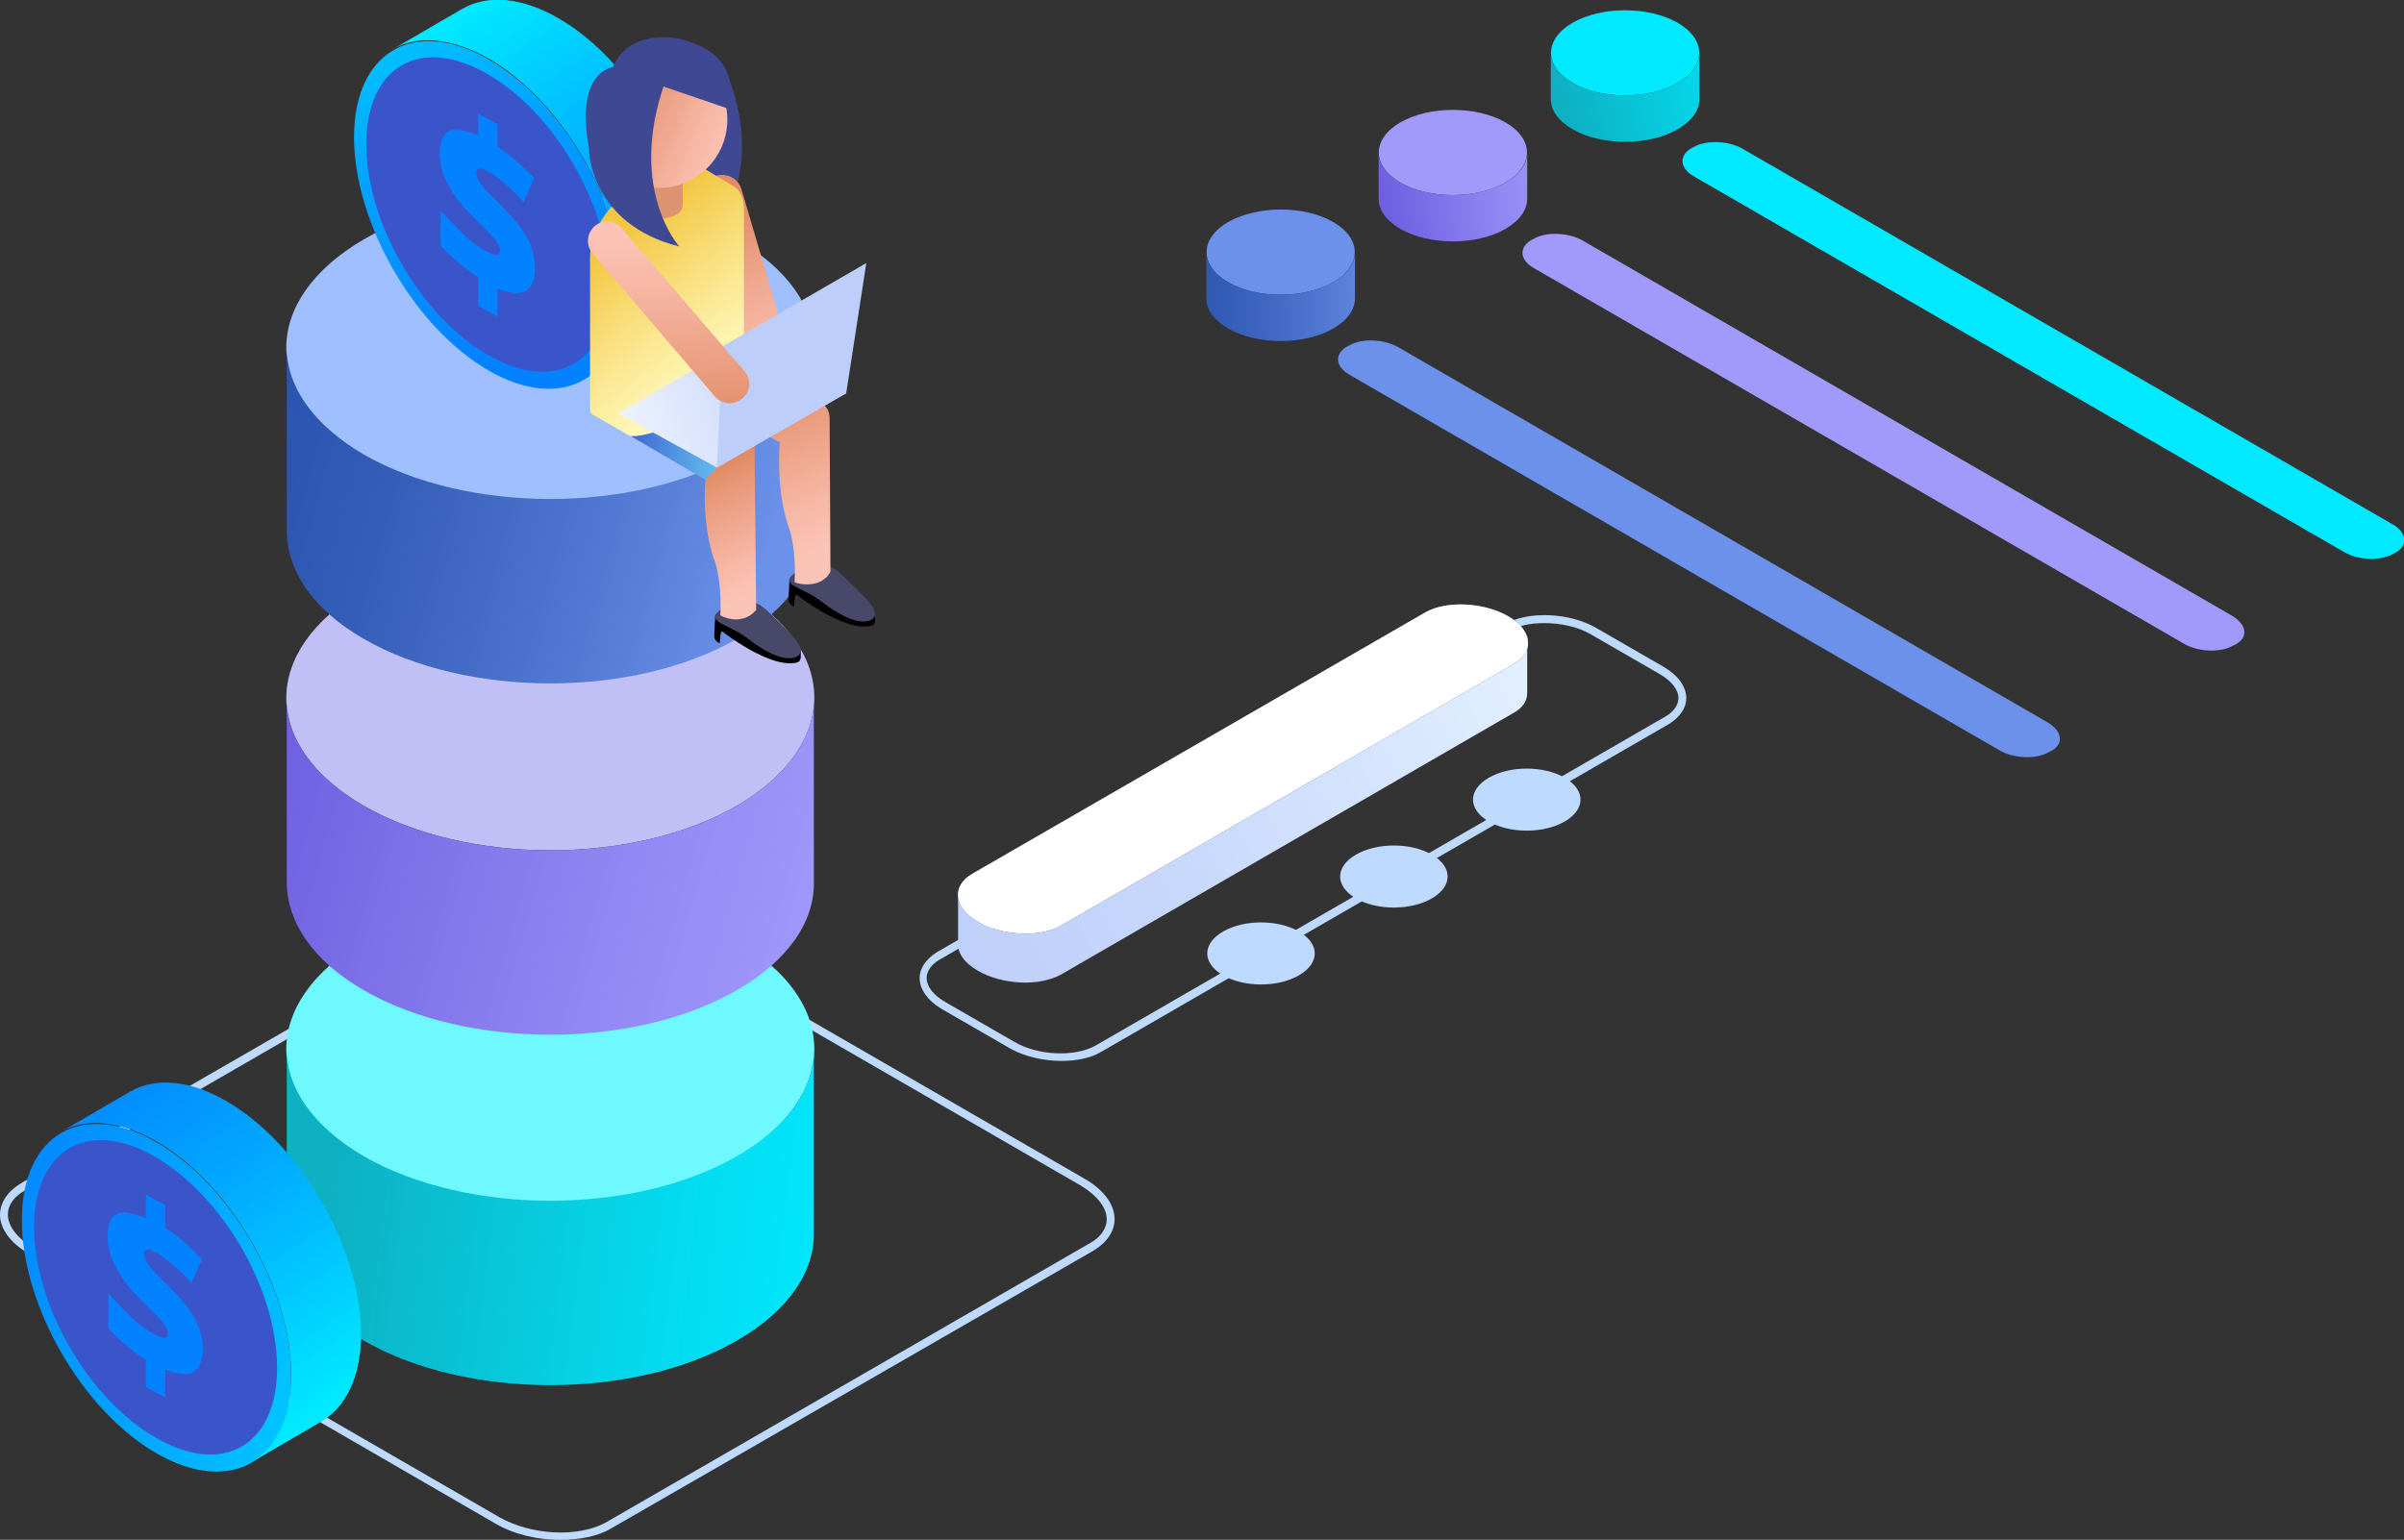 <?xml version="1.0" encoding="utf-8"?>
<!-- Generator: Adobe Illustrator 19.0.0, SVG Export Plug-In . SVG Version: 6.00 Build 0)  -->
<svg version="1.1" id="Layer_1" xmlns="http://www.w3.org/2000/svg" xmlns:xlink="http://www.w3.org/1999/xlink" x="0px" y="0px"
	 viewBox="0 0 275 176.2" style="enable-background:new 0 0 275 176.2;" xml:space="preserve">
<rect x="0" y="0" width="275" height="176.2" fill="#333333" stroke="none"/>
<style type="text/css">
	.st0{fill:#BEDAFF;}
	.st1{fill:#6EF8FF;}
	.st2{fill:url(#XMLID_15_);}
	.st3{fill:#C0C0F6;}
	.st4{fill:url(#XMLID_16_);}
	.st5{fill:#9FBFFF;}
	.st6{fill:url(#XMLID_17_);}
	.st7{fill:url(#XMLID_18_);}
	.st8{fill:#3A55CA;}
	.st9{fill:url(#XMLID_19_);}
	.st10{fill:#0382FF;}
	.st11{fill:url(#XMLID_23_);}
	.st12{fill:url(#XMLID_24_);}
	.st13{fill:#6C91EA;}
	.st14{fill:url(#XMLID_25_);}
	.st15{fill:#A29AFB;}
	.st16{fill:url(#XMLID_26_);}
	.st17{fill:#00E9FF;}
	.st18{fill:url(#XMLID_27_);}
	.st19{fill:#FFFFFF;}
	.st20{fill:url(#XMLID_28_);}
	.st21{fill:#484968;}
	.st22{fill:url(#XMLID_29_);}
	.st23{fill:url(#XMLID_30_);}
	.st24{fill:#3F4893;}
	.st25{fill:url(#XMLID_31_);}
	.st26{fill:url(#XMLID_33_);}
	.st27{fill:url(#XMLID_38_);}
	.st28{fill:#DD936F;}
	.st29{fill:url(#XMLID_39_);}
	.st30{fill:#1F1F1F;}
	.st31{fill:#54A5F8;}
	.st32{fill:url(#XMLID_40_);}
	.st33{fill:#BDCEFA;}
	.st34{fill:url(#XMLID_41_);}
</style>
<g id="XMLID_193_">
	<path id="XMLID_20_" class="st0" d="M64.1,176.2c-2.6,0-5.3-0.6-7.5-1.9L3.4,143.5C1.2,142.3,0,140.6,0,139c0-1.4,0.9-2.7,2.4-3.6
		l55.1-31.8c3.4-2,9.4-1.7,13.3,0.5l53.3,30.8c2.1,1.2,3.4,2.9,3.4,4.6c0,1.4-0.9,2.7-2.4,3.6l-55.2,31.8
		C68.4,175.8,66.3,176.2,64.1,176.2z M63.4,103.1c-2,0-3.9,0.4-5.3,1.2L2.9,136.2c-1.3,0.7-2,1.7-2,2.8c0,1.3,1.1,2.7,2.9,3.8
		l53.3,30.8c3.7,2.1,9.2,2.4,12.4,0.5l55.1-31.8c1.3-0.7,2-1.7,2-2.8c0-1.3-1.1-2.7-2.9-3.8l-53.3-30.8
		C68.4,103.7,65.8,103.1,63.4,103.1z"/>
	<g id="XMLID_194_">
		<g id="XMLID_213_">
			<path id="XMLID_215_" class="st1" d="M84.3,107.7c11.8,6.8,11.8,17.8,0,24.7c-11.8,6.8-30.9,6.8-42.7,0
				c-11.8-6.8-11.8-17.8,0-24.7C53.4,100.9,72.5,100.9,84.3,107.7z"/>
			<linearGradient id="XMLID_15_" gradientUnits="userSpaceOnUse" x1="96.749" y1="141.889" x2="37.741" y2="134.513">
				<stop  offset="0" style="stop-color:#00E9FF"/>
				<stop  offset="0.334" style="stop-color:#04DAEE"/>
				<stop  offset="0.992" style="stop-color:#0DB1C3"/>
				<stop  offset="1" style="stop-color:#0DB1C2"/>
			</linearGradient>
			<path id="XMLID_214_" class="st2" d="M84.3,132.3c-11.8,6.8-30.9,6.8-42.7,0c-5.8-3.4-8.8-7.8-8.8-12.2V141c0,4.5,2.9,9,8.8,12.4
				c11.8,6.8,30.9,6.8,42.7,0c5.9-3.4,8.9-7.9,8.8-12.4v-20.9C93.1,124.6,90.1,129,84.3,132.3z"/>
		</g>
		<g id="XMLID_210_">
			<path id="XMLID_212_" class="st3" d="M84.3,67.5c11.8,6.8,11.8,17.8,0,24.7c-11.8,6.8-30.9,6.8-42.7,0
				c-11.8-6.8-11.8-17.8,0-24.7C53.4,60.7,72.5,60.7,84.3,67.5z"/>
			<linearGradient id="XMLID_16_" gradientUnits="userSpaceOnUse" x1="96.652" y1="105.483" x2="26.863" y2="85.625">
				<stop  offset="0" style="stop-color:#A29AFB"/>
				<stop  offset="0.325" style="stop-color:#9389F4"/>
				<stop  offset="0.965" style="stop-color:#6D5EE0"/>
				<stop  offset="1" style="stop-color:#6B5BDF"/>
			</linearGradient>
			<path id="XMLID_211_" class="st4" d="M84.3,92.2c-11.8,6.8-30.9,6.8-42.7,0c-5.8-3.4-8.8-7.8-8.8-12.2v20.9c0,4.5,2.9,9,8.8,12.4
				c11.8,6.8,30.9,6.8,42.7,0c5.9-3.4,8.9-7.9,8.8-12.4V80C93.1,84.4,90.1,88.8,84.3,92.2z"/>
		</g>
		<g id="XMLID_207_">
			<path id="XMLID_209_" class="st5" d="M84.3,27.4c11.8,6.8,11.8,17.8,0,24.7c-11.8,6.8-30.9,6.8-42.7,0
				c-11.8-6.8-11.8-17.8,0-24.7C53.4,20.5,72.5,20.5,84.3,27.4z"/>
			<linearGradient id="XMLID_17_" gradientUnits="userSpaceOnUse" x1="88.591" y1="62.942" x2="31.852" y2="47.055">
				<stop  offset="0" style="stop-color:#6C91EA"/>
				<stop  offset="0.366" style="stop-color:#4E75CF"/>
				<stop  offset="0.763" style="stop-color:#345DB8"/>
				<stop  offset="0.999" style="stop-color:#2A54AF"/>
			</linearGradient>
			<path id="XMLID_208_" class="st6" d="M84.3,52c-11.8,6.8-30.9,6.8-42.7,0c-5.8-3.4-8.8-7.8-8.8-12.2v20.9c0,4.5,2.9,9,8.8,12.4
				c11.8,6.8,30.9,6.8,42.7,0c5.9-3.4,8.9-7.9,8.8-12.4V39.8C93.1,44.2,90.1,48.6,84.3,52z"/>
		</g>
		<g id="XMLID_201_">
			<linearGradient id="XMLID_18_" gradientUnits="userSpaceOnUse" x1="39.603" y1="-12.089" x2="61.731" y2="37.845">
				<stop  offset="0" style="stop-color:#00E9FF"/>
				<stop  offset="0.181" style="stop-color:#01D1FF"/>
				<stop  offset="0.546" style="stop-color:#02A6FF"/>
				<stop  offset="0.831" style="stop-color:#038CFF"/>
				<stop  offset="0.999" style="stop-color:#0382FF"/>
			</linearGradient>
			<path id="XMLID_206_" class="st7" d="M71.3,33.5c0,9.8-6.9,13.8-15.4,8.9c-8.5-4.9-15.4-16.9-15.4-26.7c0-9.8,6.9-13.8,15.4-8.9
				C64.4,11.7,71.3,23.6,71.3,33.5z"/>
			<path id="XMLID_205_" class="st8" d="M69.7,32.6c0,8.9-6.2,12.5-13.9,8c-7.7-4.4-13.9-15.2-13.9-24.1s6.2-12.5,13.9-8
				C63.5,12.9,69.7,23.7,69.7,32.6z"/>
			<g id="XMLID_34_">
				<linearGradient id="XMLID_19_" gradientUnits="userSpaceOnUse" x1="52.912" y1="1.646" x2="79.645" y2="41.745">
					<stop  offset="0" style="stop-color:#00E9FF"/>
					<stop  offset="0.181" style="stop-color:#01D1FF"/>
					<stop  offset="0.546" style="stop-color:#02A6FF"/>
					<stop  offset="0.831" style="stop-color:#038CFF"/>
					<stop  offset="0.999" style="stop-color:#0382FF"/>
				</linearGradient>
				<path id="XMLID_35_" class="st9" d="M63.9,2.1c-4.3-2.5-8.2-2.7-11-1.1L45,5.6c0,0,0,0,0,0c2.8-1.6,6.6-1.3,10.9,1.1
					c8.5,4.9,15.4,16.9,15.4,26.7c0,4.9-1.7,8.3-4.5,10c0,0,0,0,0,0l7.9-4.6c2.8-1.6,4.6-5.1,4.6-10C79.3,19,72.4,7,63.9,2.1z"/>
			</g>
			<path id="XMLID_202_" class="st10" d="M54.8,31.8c-1.5-1-3-2.2-4.4-3.7v-4c0.8,0.9,1.7,1.8,2.6,2.7c0.9,0.9,1.8,1.5,2.5,1.9
				c0.6,0.3,1,0.5,1.3,0.5c0.3,0,0.4-0.2,0.4-0.6c0-0.3-0.1-0.5-0.3-0.8c-0.2-0.3-0.5-0.7-1-1.2c-0.5-0.5-1.1-1.1-1.9-1.9
				c-0.9-0.9-1.6-1.7-2.1-2.5c-0.5-0.8-0.9-1.5-1.2-2.3c-0.2-0.7-0.4-1.5-0.4-2.4c0-1.3,0.4-2.1,1.1-2.5c0.7-0.3,1.8-0.1,3.3,0.5V13
				l2.2,1.2v2.6c1.4,0.9,2.8,2.1,4.2,3.6l-1.2,2.7c-1.4-1.6-2.8-2.7-3.9-3.4c-0.6-0.3-0.9-0.5-1.2-0.4c-0.2,0-0.3,0.2-0.3,0.5
				c0,0.3,0.1,0.5,0.2,0.8c0.2,0.3,0.4,0.6,0.8,1.1c0.4,0.4,1,1,1.7,1.7c1.4,1.4,2.5,2.7,3.1,3.8c0.6,1.1,0.9,2.3,0.9,3.5
				c0,1.3-0.4,2.2-1.1,2.6c-0.7,0.4-1.8,0.3-3.2-0.3v3.2l-2.2-1.2V31.8z"/>
		</g>
		<g id="XMLID_195_">
			<linearGradient id="XMLID_23_" gradientUnits="userSpaceOnUse" x1="53.343" y1="158.231" x2="-8.235" y2="141.304">
				<stop  offset="0" style="stop-color:#00E9FF"/>
				<stop  offset="0.181" style="stop-color:#01D1FF"/>
				<stop  offset="0.546" style="stop-color:#02A6FF"/>
				<stop  offset="0.831" style="stop-color:#038CFF"/>
				<stop  offset="0.999" style="stop-color:#0382FF"/>
			</linearGradient>
			<path id="XMLID_200_" class="st11" d="M33.3,157.4c0,9.8-6.9,13.8-15.4,8.9c-8.5-4.9-15.4-16.9-15.4-26.7
				c0-9.8,6.9-13.8,15.4-8.9C26.4,135.6,33.3,147.5,33.3,157.4z"/>
			<path id="XMLID_199_" class="st8" d="M31.7,156.5c0,8.9-6.2,12.5-13.9,8c-7.7-4.4-13.9-15.2-13.9-24.1c0-8.9,6.2-12.5,13.9-8
				C25.5,136.9,31.7,147.6,31.7,156.5z"/>
			<g id="XMLID_36_">
				<linearGradient id="XMLID_24_" gradientUnits="userSpaceOnUse" x1="38.09" y1="160.218" x2="8.934" y2="117.076">
					<stop  offset="0" style="stop-color:#00E9FF"/>
					<stop  offset="0.181" style="stop-color:#01D1FF"/>
					<stop  offset="0.546" style="stop-color:#02A6FF"/>
					<stop  offset="0.831" style="stop-color:#038CFF"/>
					<stop  offset="0.999" style="stop-color:#0382FF"/>
				</linearGradient>
				<path id="XMLID_37_" class="st12" d="M25.9,126c-4.3-2.5-8.2-2.7-11-1.1L7,129.5c0,0,0,0,0,0c2.8-1.6,6.6-1.3,10.9,1.1
					c8.5,4.9,15.4,16.9,15.4,26.7c0,4.9-1.7,8.3-4.5,10c0,0,0,0,0,0l7.9-4.6c2.8-1.6,4.6-5.1,4.6-10C41.3,142.9,34.4,130.9,25.9,126
					z"/>
			</g>
			<path id="XMLID_196_" class="st10" d="M16.8,155.7c-1.5-1-3-2.2-4.4-3.7v-4c0.8,0.9,1.7,1.8,2.6,2.7c0.9,0.9,1.8,1.5,2.5,1.9
				c0.6,0.3,1,0.5,1.3,0.5c0.3,0,0.4-0.2,0.4-0.6c0-0.3-0.1-0.5-0.3-0.8c-0.2-0.3-0.5-0.7-1-1.2c-0.5-0.5-1.1-1.1-1.9-1.9
				c-0.9-0.9-1.6-1.7-2.1-2.5c-0.5-0.8-0.9-1.5-1.2-2.3c-0.2-0.7-0.4-1.5-0.4-2.4c0-1.3,0.4-2.1,1.1-2.5c0.7-0.3,1.8-0.1,3.3,0.5
				v-2.7l2.2,1.2v2.6c1.4,0.9,2.8,2.1,4.2,3.6l-1.2,2.7c-1.4-1.6-2.8-2.7-3.9-3.4c-0.6-0.3-0.9-0.5-1.2-0.4c-0.2,0-0.3,0.2-0.3,0.5
				c0,0.3,0.1,0.5,0.2,0.8c0.2,0.3,0.4,0.6,0.8,1.1c0.4,0.4,1,1,1.7,1.7c1.4,1.4,2.5,2.7,3.1,3.8c0.6,1.1,0.9,2.3,0.9,3.5
				c0,1.3-0.4,2.2-1.1,2.6c-0.7,0.4-1.8,0.3-3.2-0.3v3.2l-2.2-1.2V155.7z"/>
		</g>
	</g>
</g>
<g id="XMLID_177_">
	<g id="XMLID_189_">
		<path id="XMLID_192_" class="st13" d="M152.5,25.4c3.3,1.9,3.3,5,0,6.9c-3.3,1.9-8.7,1.9-12,0c-3.3-1.9-3.3-5,0-6.9
			C143.9,23.5,149.2,23.5,152.5,25.4z"/>
		<g id="XMLID_48_">
			<linearGradient id="XMLID_25_" gradientUnits="userSpaceOnUse" x1="159.581" y1="33.32" x2="134.251" y2="34.235">
				<stop  offset="0" style="stop-color:#6C91EA"/>
				<stop  offset="0.366" style="stop-color:#4E75CF"/>
				<stop  offset="0.763" style="stop-color:#345DB8"/>
				<stop  offset="0.999" style="stop-color:#2A54AF"/>
			</linearGradient>
			<path id="XMLID_49_" class="st14" d="M152.5,32.3c-3.3,1.9-8.7,1.9-12,0c-1.6-0.9-2.5-2.2-2.5-3.4v5.2c0,1.3,0.8,2.5,2.5,3.5
				c3.3,1.9,8.7,1.9,12,0c1.7-1,2.5-2.2,2.5-3.5v-5.2C155,30.1,154.2,31.3,152.5,32.3z"/>
		</g>
	</g>
	<g id="XMLID_185_">
		<path id="XMLID_188_" class="st15" d="M172.2,14c3.3,1.9,3.3,5,0,6.9c-3.3,1.9-8.7,1.9-12,0c-3.3-1.9-3.3-5,0-6.9
			C163.5,12.1,168.9,12.1,172.2,14z"/>
		<g id="XMLID_50_">
			<linearGradient id="XMLID_26_" gradientUnits="userSpaceOnUse" x1="179.007" y1="19.596" x2="157.051" y2="23.616">
				<stop  offset="0" style="stop-color:#A29AFB"/>
				<stop  offset="0.325" style="stop-color:#9389F4"/>
				<stop  offset="0.965" style="stop-color:#6D5EE0"/>
				<stop  offset="1" style="stop-color:#6B5BDF"/>
			</linearGradient>
			<path id="XMLID_51_" class="st16" d="M172.2,20.9c-3.3,1.9-8.7,1.9-12,0c-1.6-0.9-2.5-2.2-2.5-3.4v5.2c0,1.3,0.8,2.5,2.5,3.5
				c3.3,1.9,8.7,1.9,12,0c1.7-1,2.5-2.2,2.5-3.5v-5.2C174.7,18.8,173.8,20,172.2,20.9z"/>
		</g>
	</g>
	<g id="XMLID_181_">
		<path id="XMLID_184_" class="st17" d="M191.9,2.6c3.3,1.9,3.3,5,0,6.9c-3.3,1.9-8.7,1.9-12,0c-3.3-1.9-3.3-5,0-6.9
			C183.2,0.7,188.6,0.7,191.9,2.6z"/>
		<g id="XMLID_52_">
			<linearGradient id="XMLID_27_" gradientUnits="userSpaceOnUse" x1="204.436" y1="5.648" x2="178.769" y2="12.142">
				<stop  offset="0" style="stop-color:#00E9FF"/>
				<stop  offset="0.334" style="stop-color:#04DAEE"/>
				<stop  offset="0.992" style="stop-color:#0DB1C3"/>
				<stop  offset="1" style="stop-color:#0DB1C2"/>
			</linearGradient>
			<path id="XMLID_53_" class="st18" d="M191.9,9.5c-3.3,1.9-8.7,1.9-12,0c-1.6-0.9-2.5-2.2-2.5-3.4v5.2c0,1.3,0.8,2.5,2.5,3.5
				c3.3,1.9,8.7,1.9,12,0c1.7-1,2.5-2.2,2.5-3.5V6.1C194.3,7.4,193.5,8.6,191.9,9.5z"/>
		</g>
	</g>
	<path id="XMLID_180_" class="st13" d="M234.7,85.9l-0.4,0.2c-1.4,0.8-3.9,0.7-5.5-0.2l-74.4-43c-1.6-0.9-1.8-2.3-0.4-3.2l0.4-0.2
		c1.4-0.8,3.9-0.7,5.5,0.2l74.4,43C235.9,83.7,236.1,85.1,234.7,85.9z"/>
	<path id="XMLID_179_" class="st15" d="M255.8,73.7l-0.4,0.2c-1.4,0.8-3.9,0.7-5.5-0.2l-74.4-43c-1.6-0.9-1.8-2.3-0.4-3.2l0.4-0.2
		c1.4-0.8,3.9-0.7,5.5,0.2l74.4,43C257,71.5,257.2,72.9,255.8,73.7z"/>
	<path id="XMLID_178_" class="st17" d="M274.1,63.2l-0.4,0.2c-1.4,0.8-3.9,0.7-5.5-0.2l-74.4-43c-1.6-0.9-1.8-2.3-0.4-3.2l0.4-0.2
		c1.4-0.8,3.9-0.7,5.5,0.2l74.4,43C275.3,60.9,275.5,62.4,274.1,63.2z"/>
</g>
<g id="XMLID_164_">
	<path id="XMLID_32_" class="st0" d="M121.4,121.4c-2,0-4.2-0.5-5.8-1.4l-7.8-4.5c-1.7-1-2.6-2.3-2.6-3.6c0-1.1,0.7-2.1,1.9-2.9
		l65.1-37.6c2.6-1.5,7.3-1.3,10.3,0.4l7.8,4.5c1.7,1,2.6,2.3,2.6,3.6c0,1.1-0.7,2.1-1.9,2.9l-65.1,37.6
		C124.7,121.1,123.1,121.4,121.4,121.4z M176.6,71.3c-1.5,0-3,0.3-4,0.9l-65.1,37.6c-0.9,0.5-1.5,1.3-1.5,2.1c0,1,0.8,2,2.2,2.8
		l7.8,4.5c2.7,1.6,7,1.8,9.4,0.4L190.5,82c0.9-0.5,1.5-1.3,1.5-2.1c0-1-0.8-2-2.2-2.8l-7.8-4.5C180.5,71.7,178.5,71.3,176.6,71.3z"
		/>
	<g id="XMLID_169_">
		<path id="XMLID_173_" class="st13" d="M173.1,76l-51.7,29.9c-2.4,1.4-6.7,1.2-9.5-0.4l0,0c-2.8-1.6-3.1-4.1-0.7-5.5L163,70.1
			c2.4-1.4,6.7-1.2,9.5,0.4l0,0C175.3,72.1,175.6,74.6,173.1,76z"/>
		<path id="XMLID_172_" class="st19" d="M173.1,76l-51.7,29.9c-2.4,1.4-6.7,1.2-9.5-0.4l0,0c-2.8-1.6-3.1-4.1-0.7-5.5L163,70.1
			c2.4-1.4,6.7-1.2,9.5,0.4l0,0C175.3,72.1,175.6,74.6,173.1,76z"/>
		<g id="XMLID_57_">
			<linearGradient id="XMLID_28_" gradientUnits="userSpaceOnUse" x1="177.422" y1="73.603" x2="105.813" y2="112.051">
				<stop  offset="0" style="stop-color:#E4F2FF"/>
				<stop  offset="5.554383e-002" style="stop-color:#E1EFFF"/>
				<stop  offset="0.648" style="stop-color:#C7D7FB"/>
				<stop  offset="0.999" style="stop-color:#BDCEFA"/>
			</linearGradient>
			<path id="XMLID_58_" class="st20" d="M173.1,76l-51.7,29.9c-2.4,1.4-6.7,1.2-9.5-0.4c-1.5-0.9-2.3-2-2.3-3.1c0,0,0,0,0,0.1
				c0,0,0,0,0,0.1v5.3c-0.1,1.1,0.7,2.3,2.3,3.2c2.8,1.6,7,1.8,9.5,0.4l51.7-29.9c1.1-0.6,1.6-1.4,1.6-2.3c0,0,0,0,0-0.1v-5.4
				C174.7,74.6,174.2,75.4,173.1,76z"/>
		</g>
	</g>
	<g id="XMLID_56_">
		<path id="XMLID_168_" class="st0" d="M148.6,106.6c2.4,1.4,2.4,3.6,0,5c-2.4,1.4-6.3,1.4-8.7,0c-2.4-1.4-2.4-3.6,0-5
			C142.3,105.2,146.2,105.2,148.6,106.6z"/>
		<path id="XMLID_167_" class="st0" d="M163.8,97.8c2.4,1.4,2.4,3.6,0,5c-2.4,1.4-6.3,1.4-8.7,0c-2.4-1.4-2.4-3.6,0-5
			C157.5,96.4,161.4,96.4,163.8,97.8z"/>
		<path id="XMLID_166_" class="st0" d="M179,89c2.4,1.4,2.4,3.6,0,5c-2.4,1.4-6.3,1.4-8.7,0c-2.4-1.4-2.4-3.6,0-5
			C172.7,87.6,176.6,87.6,179,89z"/>
	</g>
</g>
<g id="XMLID_135_">
	<g id="XMLID_70_">
		<g id="XMLID_71_">
			<g id="XMLID_72_">
				<g id="XMLID_73_">
					<path id="XMLID_163_" d="M90.2,68.6c0,0.3,0.2,0.6,0.6,0.8c0.1,0.1,0-1.6,0.4-1.3c0.1,0.1,5.5,4.3,8.5,3.5
						c0.3-0.1,0.4-0.4,0.4-0.6l0-0.7c0-0.8-1.1-1.9-2.8-3.6c-1.9-1.8-3.1-3-5.9-1.4c-0.8,0.5-1.1,0.8-1.1,1.1L90.2,68.6z"/>
					<path id="XMLID_162_" class="st21" d="M97.3,66.7c2.3,2.2,3.5,3.5,2.4,4.2c-1.2,0.7-3.5-0.3-5.9-2.2c-2.1-1.6-5.2-1.8-2.4-3.4
						C94.2,63.7,95.4,64.8,97.3,66.7z"/>
				</g>
			</g>
			<linearGradient id="XMLID_29_" gradientUnits="userSpaceOnUse" x1="95.802" y1="63.895" x2="87.418" y2="44.583">
				<stop  offset="7.079140e-002" style="stop-color:#FCC4B7"/>
				<stop  offset="0.315" style="stop-color:#F7B8A6"/>
				<stop  offset="0.795" style="stop-color:#E99A7B"/>
				<stop  offset="0.999" style="stop-color:#E28C66"/>
			</linearGradient>
			<path id="XMLID_74_" class="st22" d="M95,65.4l-0.1-17.6c0-0.8-0.5-1.6-1.3-1.9l-1.4-0.5l-5.8,3.8l2.8,1.4c0,0-0.5,4.9,0.9,9.4
				c0,0,1,2,0.8,6.6C90.8,66.7,93.9,67.6,95,65.4z"/>
		</g>
		<g id="XMLID_75_">
			<g id="XMLID_76_">
				<g id="XMLID_77_">
					<path id="XMLID_157_" d="M81.7,72.8c0,0.3,0.2,0.6,0.6,0.8c0.1,0.1,0-1.6,0.4-1.3c0.1,0.1,5.5,4.3,8.5,3.5
						c0.3-0.1,0.4-0.4,0.4-0.6l0-0.7c0-0.8-1.1-1.9-2.8-3.6c-1.9-1.8-3.1-3-5.9-1.4c-0.8,0.5-1.1,0.8-1.1,1.1L81.7,72.8z"/>
					<path id="XMLID_156_" class="st21" d="M88.8,70.9c2.3,2.2,3.5,3.5,2.4,4.2c-1.2,0.7-3.5-0.3-5.9-2.2c-2.1-1.6-5.2-1.8-2.4-3.4
						C85.7,67.9,86.9,69,88.8,70.9z"/>
				</g>
			</g>
			<linearGradient id="XMLID_30_" gradientUnits="userSpaceOnUse" x1="88.269" y1="68.098" x2="81.533" y2="53.876">
				<stop  offset="7.079140e-002" style="stop-color:#FCC4B7"/>
				<stop  offset="0.315" style="stop-color:#F7B8A6"/>
				<stop  offset="0.795" style="stop-color:#E99A7B"/>
				<stop  offset="0.999" style="stop-color:#E28C66"/>
			</linearGradient>
			<path id="XMLID_78_" class="st23" d="M86.5,69.8l-0.2-20.6l-6.8,2.2l1.2,3.4c0,0-0.5,4.5,0.9,9c0,0,1,2,0.8,6.6
				C82.3,70.4,84.8,71.8,86.5,69.8z"/>
		</g>
		<path id="XMLID_79_" class="st24" d="M80.4,28.2c0,0,7.6-6.9,3-19.2l-3.6,12.7L80.4,28.2z"/>
		<g id="XMLID_80_">
			<linearGradient id="XMLID_31_" gradientUnits="userSpaceOnUse" x1="90.689" y1="44.234" x2="82.305" y2="24.473">
				<stop  offset="7.079140e-002" style="stop-color:#FCC4B7"/>
				<stop  offset="0.315" style="stop-color:#F7B8A6"/>
				<stop  offset="0.795" style="stop-color:#E99A7B"/>
				<stop  offset="0.999" style="stop-color:#E28C66"/>
			</linearGradient>
			<path id="XMLID_150_" class="st25" d="M89.4,45.1L89.4,45.1c-1.2,0.3-2.4-0.3-2.8-1.5l-6.1-20.7c-0.3-1.2,0.3-2.4,1.5-2.8l0,0
				c1.2-0.3,2.4,0.3,2.8,1.5l6.1,20.7C91.3,43.5,90.6,44.7,89.4,45.1z"/>
		</g>
		<linearGradient id="XMLID_33_" gradientUnits="userSpaceOnUse" x1="91.986" y1="48.757" x2="70.665" y2="45.382">
			<stop  offset="7.079140e-002" style="stop-color:#73EBFF"/>
			<stop  offset="0.215" style="stop-color:#6DDAF9"/>
			<stop  offset="0.502" style="stop-color:#5CAEEA"/>
			<stop  offset="0.899" style="stop-color:#4168D1"/>
			<stop  offset="1" style="stop-color:#3A55CA"/>
		</linearGradient>
		<path id="XMLID_81_" class="st26" d="M83.2,39.6l10.3,6.4c0,0-3.6-0.9-12.8,8.9l-10.1-5.9L83.2,39.6z"/>
		<linearGradient id="XMLID_38_" gradientUnits="userSpaceOnUse" x1="84.049" y1="44.439" x2="70.492" y2="27.548">
			<stop  offset="7.112510e-002" style="stop-color:#FFFABF"/>
			<stop  offset="0.242" style="stop-color:#FDF3AE"/>
			<stop  offset="0.581" style="stop-color:#F9E182"/>
			<stop  offset="0.999" style="stop-color:#F3C744"/>
		</linearGradient>
		<path id="XMLID_147_" class="st27" d="M71.9,49.8c0.1,0.1,0.2,0.1,0.3,0.1c1.5,0.1,6.9-1.1,12.2-7.1c0.4-0.5,0.7-1.2,0.7-1.7V23.9
			c0-1.3-0.5-2.2-1.2-2.6l-4-2.4c-0.7-0.4-1.8-0.4-2.9,0.3l-5.5,3.2c-2.2,1.3-4,4.4-4,7v17.3c0,0.4,0.1,0.7,0.4,0.8L71.9,49.8z"/>
		<path id="XMLID_146_" class="st28" d="M72.5,23.4c0,0.4,0.3,0.9,0.8,1.2c1.1,0.6,2.9,0.6,4,0c0.6-0.3,0.8-0.8,0.8-1.2v-3.7
			c0-0.4-0.3-0.9-0.8-1.2c-1.1-0.6-2.9-0.6-4,0c-0.6,0.3-0.8,0.8-0.8,1.2V23.4z"/>
		<linearGradient id="XMLID_39_" gradientUnits="userSpaceOnUse" x1="84.269" y1="17.597" x2="70.945" y2="11.759">
			<stop  offset="7.079140e-002" style="stop-color:#FCC4B7"/>
			<stop  offset="0.315" style="stop-color:#F7B8A6"/>
			<stop  offset="0.795" style="stop-color:#E99A7B"/>
			<stop  offset="0.999" style="stop-color:#E28C66"/>
		</linearGradient>
		<circle id="XMLID_145_" class="st29" cx="75.4" cy="13.7" r="7.8"/>
		<path id="XMLID_82_" class="st24" d="M77.7,28.2c0,0-5.8-6.4-1.8-18.3l7.3,2.5c0,0,2.5-6.2-5.7-8c0,0-5.5-1.2-7.4,3.3
			c0,0-4.4,0.4-2.7,9.4C67.3,17.2,67.6,25.7,77.7,28.2z"/>
		<path id="XMLID_83_" class="st30" d="M69.9,23.6"/>
		<path id="XMLID_84_" class="st31" d="M80.7,54.8"/>
	</g>
	<g id="XMLID_85_">
		
			<linearGradient id="XMLID_40_" gradientUnits="userSpaceOnUse" x1="-111.25" y1="53.043" x2="-139.366" y2="43.156" gradientTransform="matrix(-1 0 0 1 -47.234 0)">
			<stop  offset="0" style="stop-color:#FFFFFF"/>
			<stop  offset="0.582" style="stop-color:#DAE4FC"/>
			<stop  offset="0.999" style="stop-color:#BDCEFA"/>
		</linearGradient>
		<polygon id="XMLID_140_" class="st32" points="96.8,45 82,53.5 70.7,47.3 85.8,38.6 		"/>
		<polygon id="XMLID_139_" class="st33" points="96.8,45 99.1,30.1 82.7,39.6 82,53.5 		"/>
	</g>
	<g id="XMLID_86_">
		
			<linearGradient id="XMLID_41_" gradientUnits="userSpaceOnUse" x1="-47.581" y1="108.883" x2="-62.103" y2="127.148" gradientTransform="matrix(0.76 -0.649 0.649 0.76 41.608 -88.717)">
			<stop  offset="7.079140e-002" style="stop-color:#FCC4B7"/>
			<stop  offset="0.315" style="stop-color:#F7B8A6"/>
			<stop  offset="0.795" style="stop-color:#E99A7B"/>
			<stop  offset="0.999" style="stop-color:#E28C66"/>
		</linearGradient>
		<path id="XMLID_137_" class="st34" d="M84.9,45.6L84.9,45.6c-0.9,0.8-2.3,0.7-3.1-0.2L67.8,29c-0.8-0.9-0.7-2.3,0.2-3.1l0,0
			c0.9-0.8,2.3-0.7,3.1,0.2l14,16.3C86,43.4,85.9,44.8,84.9,45.6z"/>
	</g>
</g>
</svg>
